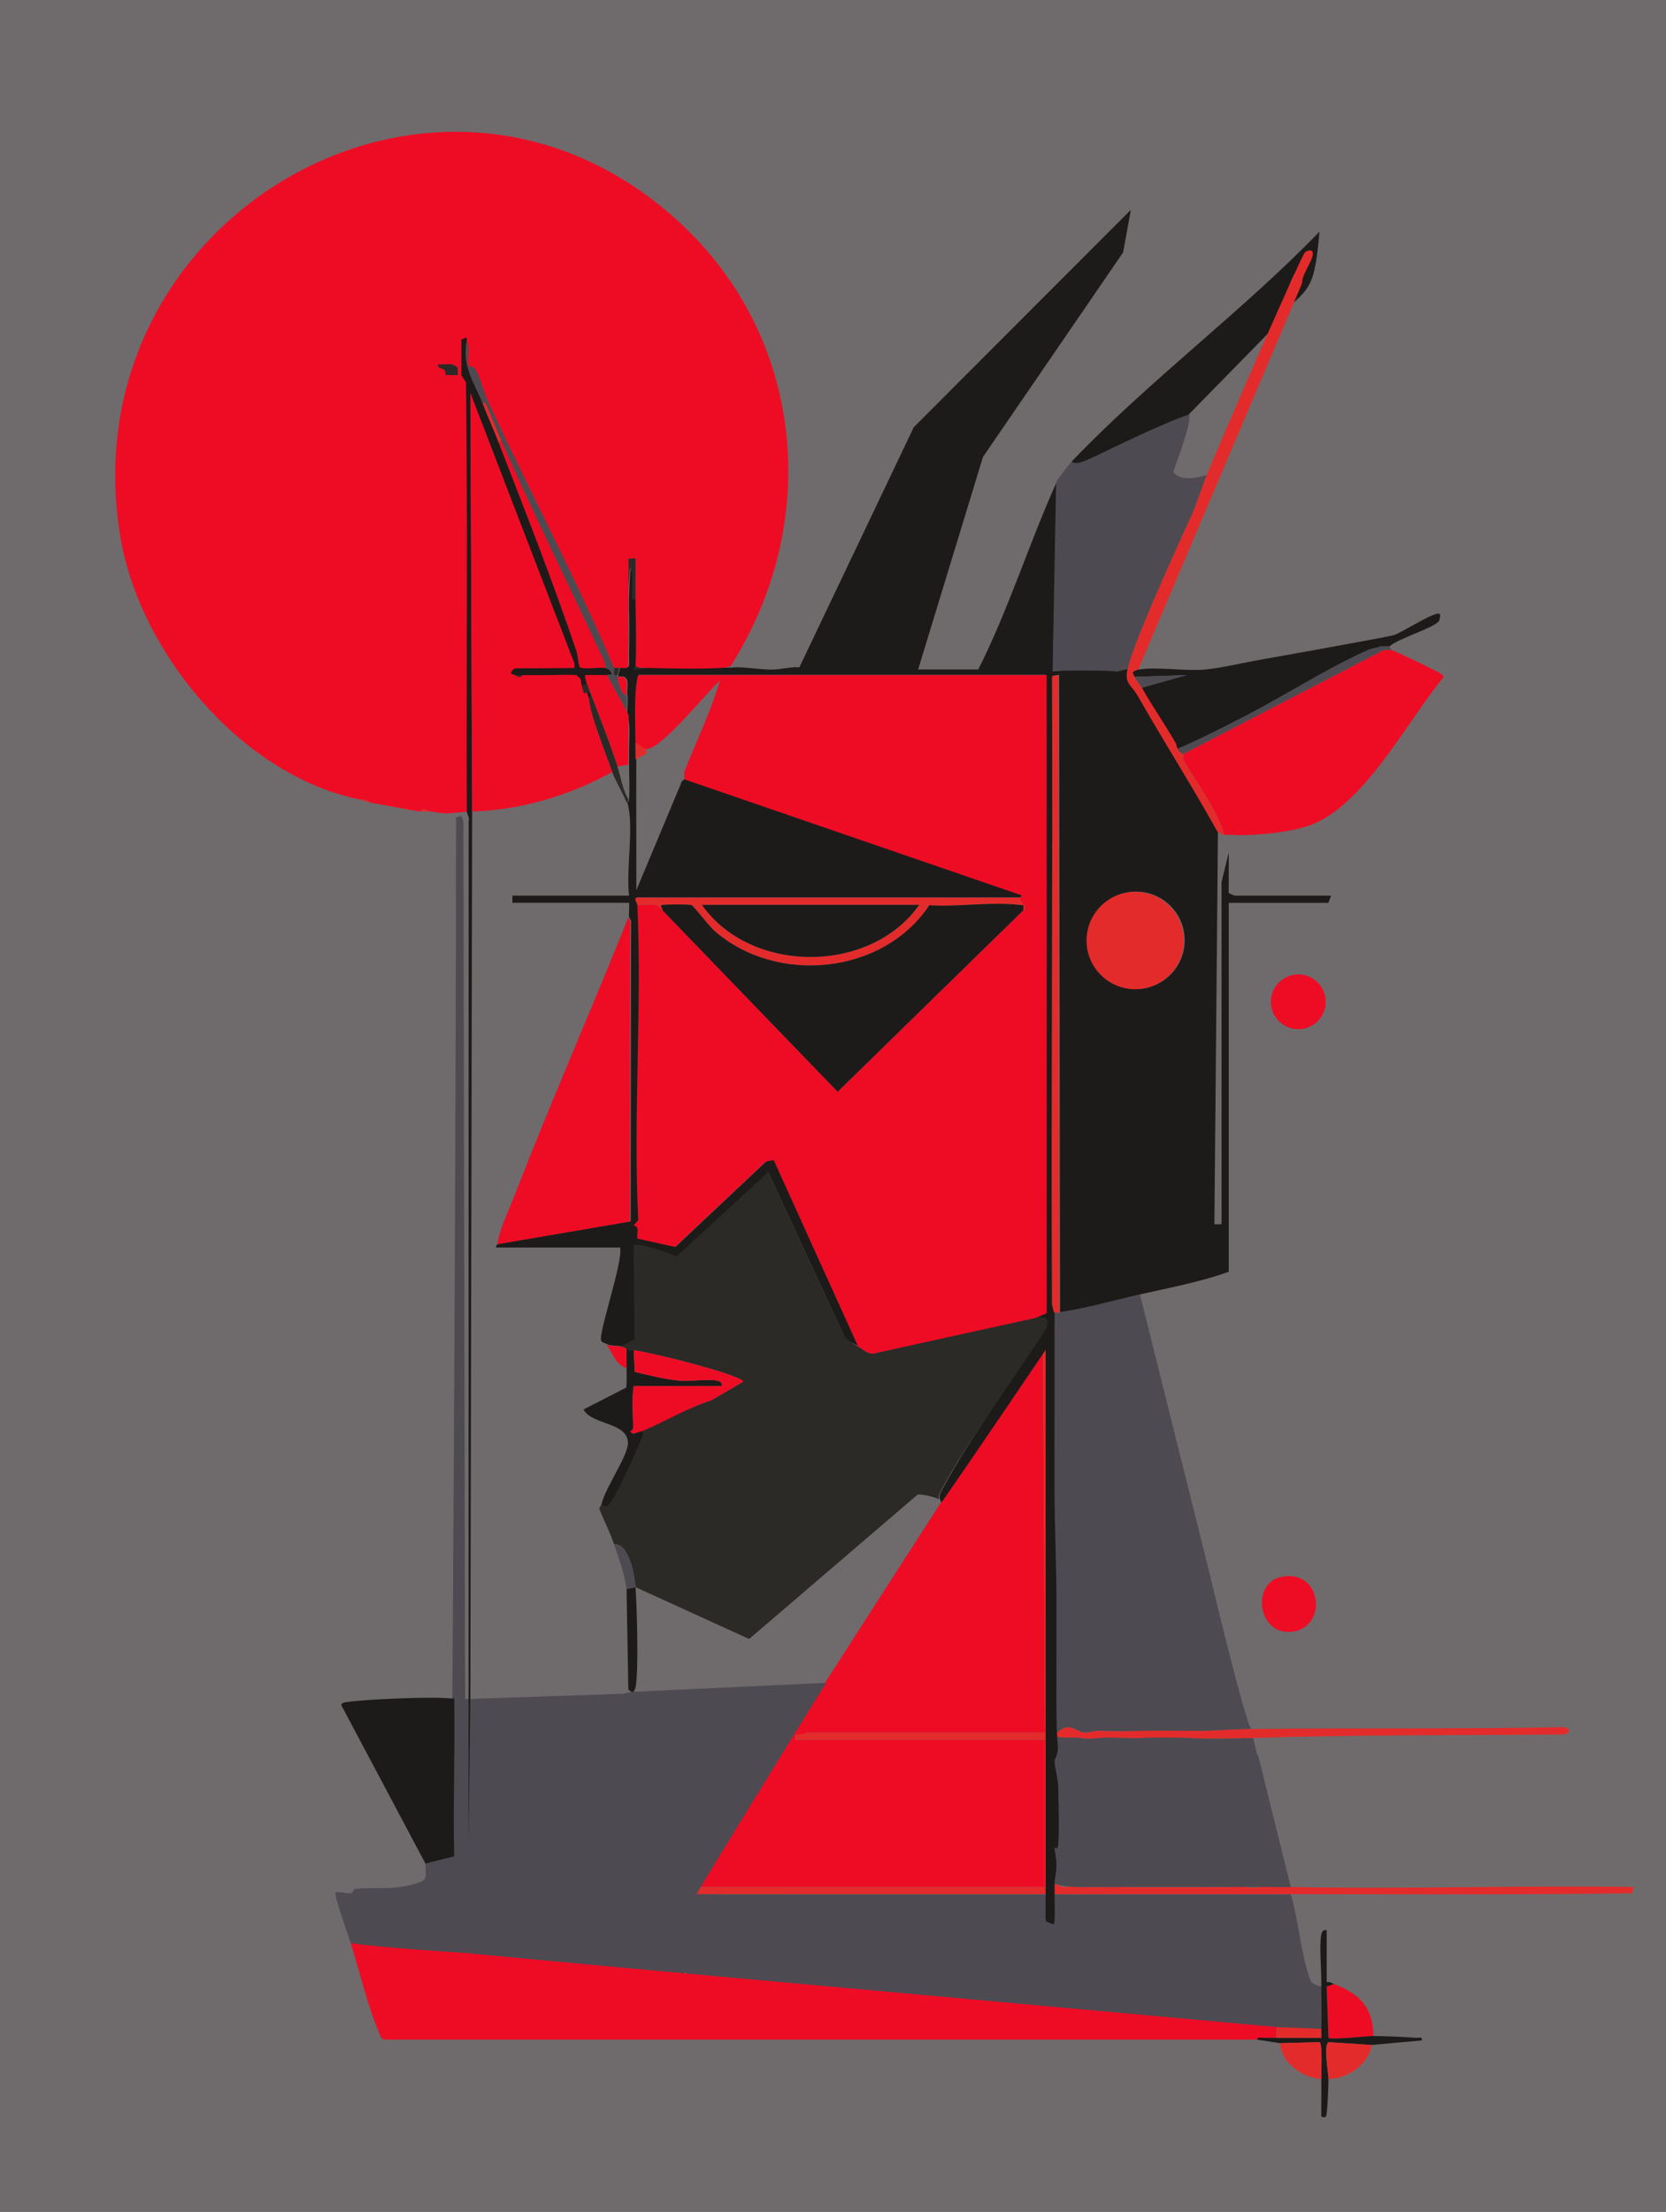 <?xml version="1.0" encoding="UTF-8"?><svg id="a" xmlns="http://www.w3.org/2000/svg" viewBox="0 0 928 1232" preserveAspectRatio="xMidYMid meet" width="100%" height="100%"><defs><style>.b{fill:#ee0c25;}.c{fill:#6f6b6c;}.d{fill:#4d4b51;}.e{fill:#2b2a27;}.f{fill:#e42b2b;}.g{fill:#1d1b19;}</style></defs><rect class="c" y="-2.23" width="928" height="1234.23"/><path class="b" d="M713.73,878.24c22.56-4.63,26.07,27.65,6.52,30.52s-23.74-26.99-6.52-30.52Z"/><path class="c" d="M360,417c.29.04.71.04,1,0,8.35-1.05,32.74-31.33,39.99-38-4.95,16.99-12.93,33.46-19.52,50-.71,1.79-.14,4.18-.47,5-.1.24-2.08,1.25-2.04,2.41l-24.95,59.59c.06-24.32-.12-48.68-.01-73"/><path class="g" d="M354,884c.79,11.04,1.83,46.53,0,56-.05.27-1.34,2.96-1.5,3.02l-2.5-2.02-1-56,5-1Z"/><path class="f" d="M587,1049c3.68,1.76,6.94,3.19,10.81.75l.69-2.76.49,4.02,23.46.06,3.04-3.08,1.05,3.08,60-.02c5.41-3.79,6.68-.14,7.14-.08,2.94.39,9.19,1.11,9.81-1.97l2.99,2.01,1.02-6.02c2.75-.54,2.71,4.44,2.49,6.01,2.99.05,6.01-.06,9,0,63.6,1.29,127.39-.97,191,0l-.98,3.51c-62.54.88-125.38.48-188.02.48h-134c.09-1.99-.07-4.01,0-6Z"/><circle class="b" cx="723.19" cy="557.98" r="15.28"/><path class="b" d="M346,750c1.17.16,2.14.83,3,1,0,3.66.01,7.34,0,11-6.34-1.98-7.87-8.58-11-13,2.64.78,5.3.64,8,1Z"/><path class="d" d="M592.99,1037l-4.99,1c.07-3.01-1.24-7.99-1.05-9.37.09-.66,2.02-.6,2.07-1.2.74-8.44.01-25.04.02-32.06,0-3.77-2.27-11.97-2.04-14.78.04-.46,2.19-3.72,1.81-8.1-.94-10.74-.8-21.63-.81-33.48M588,937c-.01-15.14.08-33.04.04-45.54-.06-21.14-1.07-42.7-1.11-64.03,0-4.71-.92-94.43-.93-96.43.97-.09,3.05.14,4,0,14.32-2.08,30.65-6.73,45-10l38.84,155.68s19.49,82.05,23.16,86.32c-6.87.09-21.07.87-21.07.87l-4.31.19s-53.17.65-59.06-.09c-1.29-.16-4.88.74-7.07,1.02-5.72.74-8.95-6.73-16.23-.3-.69.61-1.88-.02-1.26,2.29,4.42,1.51,10.56.19,14.48,1.03,2.3.49,6.99.42,9.97-.07,4.02-.66,21.42.46,24.03-.03,1.42-.27,25.5-.26,27.06.07,2.51.53,28.42.21,34.47.01l2.06,8.44.99,2.2,17.94,72.36c-2.99-.06-120.01,0-120.01,0,0,0-8.32-.25-11.99-2.01.09-2.61.91-5.69,1-9l-2.82-.51M590.99,933.01"/><path class="f" d="M698,968c-6.05.2-31.95.52-34.47-.01-1.55-.33-25.63-.34-27.06-.07-2.61.49-20.01-.63-24.03.03-2.98.49-7.67.56-9.97.07-3.92-.83-10.07.49-14.48-1.03-.62-2.31.57-1.69,1.26-2.29,7.28-6.43,10.51,1.04,16.23.3,2.19-.28,5.78-1.19,7.07-1.02,5.89.74,26.4-.07,30.95-.04,3.43.02,28.11.13,28.11.13l4.31-.19s14.21-.79,21.07-.87c57.5-.72,115.05.13,172.55-1.05,4.82-.51,6.56,3.6.99,4.1-57.47.48-115.22.07-172.55,1.95Z"/><path class="b" d="M581,750l1,215h-131.5c-1.38,0-5.07,2.03-7.51,1v3h139.01v82h-194c4.5-8.34,9.21-14.15,14.4-22.1,10.17-15.56,28.62-50.41,28.62-50.41,0,0,9.57-13.24,10.51-14.5,7.33-9.87,12.52-18.16,19.47-28.99,20.8-32.42,42-65.42,63-98,17.98-27.88,40.91-57.36,57-87Z"/><path class="f" d="M583,746v46c0,2.66,0,5.34,0,8,0,2.99,0,6.01,0,9s0,6.01,0,9c0,7.99,0,16.01,0,24v12c0,5.99,0,12.01,0,18,0,6.32,0,12.68,0,19v10c0,7.32,0,14.68,0,22,0,1.67,0,3.33,0,5,0,5.32,0,10.68,0,16,0,2.33,0,4.67,0,7,0,4.32,0,8.68,0,13,0,1.67,0,3.33,0,5,0,1,0,2,0,3v1c0,1.67,0,3.33,0,5,0,2,0,4,0,6,0,1.67,0,3.33,0,5v2c.02,9.32-.04,18.68,0,28,.02,3.99-.02,8.01,0,12,.03,5.99-.08,12.02,0,18,.02,1.67-.03,3.33,0,5,0,.33,0,.67,0,1h-197.5c-1.1-3.61,2.36-3.76,2.5-4h194v-82h-139v-3c2.43,1.02,6.12-1,7.5-1h131.5l-1-215c.33-.61-.26-2.97,0-4h2Z"/><path class="f" d="M587,737s1.13,3.5,0,7c-.01-2.33.01-4.67,0-7Z"/><path class="e" d="M583,872c0-5.99,0-12.01,0-18,1.68,5.08,1.68,13,0,18Z"/><path class="e" d="M583,1031c-.02-3.99.02-8.01,0-12,1.71,2.94,1.68,9.18,0,12Z"/><path class="e" d="M583,901v-10c1.7,2.23,1.69,7.8,0,10Z"/><path class="e" d="M583,818c0-2.99,0-6.01,0-9,1.69,1.9,1.69,7.1,0,9Z"/><path class="e" d="M583,800c0-2.66,0-5.34,0-8,1.68,1.62,1.67,6.42,0,8Z"/><path class="e" d="M583,951c0-2.33,0-4.67,0-7,1.66,1.32,1.66,5.68,0,7Z"/><path class="e" d="M583,984c0-2,0-4,0-6,1.64,1.06,1.61,5,0,6Z"/><path class="e" d="M583,1054c-.03-1.67.02-3.33,0-5,1.57.69,1.57,4.31,0,5Z"/><path class="e" d="M583,969c0-1.67,0-3.33,0-5,1.57.69,1.57,4.31,0,5Z"/><path class="e" d="M583,928c0-1.67,0-3.33,0-5,1.57.69,1.57,4.31,0,5Z"/><path class="e" d="M583,991v-2c0,.67,0,1.34,0,2Z"/><path class="e" d="M583,973v-1c0,.33,0,.67,0,1Z"/><path class="d" d="M269.73,1099.33c-2.96-.53-14.53-.59-14.66,1.3l-4.22-54.42c.79,2.83,3.22-414.11,3.21-590.85l3-1c0,.97,1.76,3.68,1.04,5.44l.96,486.56,88-3s3.95-.73,4-1l109.18-5.1c-6.95,10.83-67.73,109.4-72.23,117.74-.13.24,331,.08,331,.08,4.29,14.49,5.74,33.91,10.89,47.93.67,1.84,4.33,3.47,7.16,3.34-.09,8.62.39,17.4,0,26l-29-1-308.51-27.99s-16.45,2.74-17.51-5.01c-3.23,5.09-9.29.48-12.7.2s-11.03,1.28-14.28-1.21"/><path class="b" d="M195,1081c2.66,1.55,207.49,20.01,207.49,20.01l308.51,27.99v6c-2,.01-10.68.75-11,1H214.5c-2.33-.2-2.56-2.07-3.29-3.72-6.24-14.09-11.38-35.93-16.22-51.28Z"/><path class="g" d="M251,946c.73.09,2.14-.5,2.02.61.49,29.1-.73,58.31-.02,87.39l-16,4-47-88.47c.92-1.49,2-1.34,3.46-1.57,9.84-1.53,48.1-3.16,57.55-1.95Z"/><path class="d" d="M253,1034c.12,4.72-2.37,19.8,5,18-1.03,6.64,1.06,5.96,1.08,7.44.12,8.85-1.24,19.38-1.07,28.21-6.02-.26-60.03-4.06-62.69-5.6-1.1-3.5-9.58-26.83-8.33-28.04,2.54-.64,5.98.82,8.18.48,1.87-.29,1.71-2.43,2.41-2.49,11-.91,20.21.78,32.45-2.46,8.22-2.18,7.28-2.99,6.96-11.54l16-4Z"/><path class="b" d="M743,1105c14.05,5.38,21.95,12.88,22,29-3.33-.03-23.7,2.31-25.01,1.01l-1.03-28.5,4.04-1.5Z"/><path class="g" d="M736,1104c.07-6.89-1.21-20.73.01-26.49.36-1.7,1-2.82,2.98-2.51v28.99c1.71-.43,2.71.51,4.01,1.01l-4.04,1.5,1.03,28.5c1.3,1.3,21.68-1.03,25.01-1.01,6.77.06,16.73.47,23.51,1,1.55.12,3.95-.98,3.48,1.48l-27.99,2.52-24.03-1.58c-2.87,2.13.06,17.27.03,20.58-.02,2.67-.55,20.56-1.51,21.01-.85.4-3.05.49-2.5-1.48-.06-6.51.12-13.04,0-19.53-.06-3.26.77-19.37-.94-20.56l-22.06.56-13-2c.32-.25.75-.97,1-1,1.23-.16,2.7.03,4,0,2-.04,4,.01,6,0,8.32-.04,16.68.03,25.01,0,.06-1.66-.08-3.34,0-5.01.39-8.6-.09-17.38,0-26Z"/><path class="f" d="M764,1139c-1.51,10.83-13.49,18.75-24,19,.03-3.31-2.9-18.45-.03-20.58l24.03,1.58Z"/><path class="f" d="M736,1158c-10.51-.82-22.27-8.86-23-20l22.06-.56c1.71,1.19.88,17.3.94,20.56Z"/><path class="f" d="M736,1130c-.08,1.66.07,3.35,0,5.01-8.32.02-16.68-.05-25.01,0v-6l25,1Z"/><path class="c" d="M709,183c-11.88,27.3-26.01,55.13-37,82-5.9,1.55-14.48,3.78-18.75-1.61-.12-.58,1.54-11.05,1.78-11.61.61-1.4,2.6-1.07,3.97-4.34s-.41-7.74-.04-8.73c.44-1.2,5-2.63,3.04-7.72l47-48Z"/><path class="e" d="M346,750l7.04-3.68-.58-53.37c1.66-2.56,20.54,4.59,23.97,6.02l51.06-46.99,42.11,90.93c2.83,4.18,4.78,5.12,8.4,7.1,2.68,1.46,4.95,4.01,8.36,3.92l91.64-20.92c5.06-.57,7.32,1.65,5.46,6.95-18.58,29.1-42.97,59.58-59.12,89.9-.94,1.77-1.76,2.97-1.34,5.15-1.82-.98-9.97-3.16-11.93-2.51l-93.79,80.36-63.27-28.85c-.45-6.31-3.41-24.29-12-24-2.11-6.3-5.38-12.6-7.86-18.8-.9-1.52.75-2.69.86-3.2,1.69,2.15,3.39,1.08,4.89-.62,2.86-3.24,13.77-29.46,15.99-35.01.72-1.8.44-3.35.12-5.37,12.4-5.28,27.07-12.86,40.35-17.15l17.64-10.34c-.91-1.38-2.39-1.64-3.77-2.24-11.02-4.8-44.77-13.29-57.23-15.27-.94-.15-2.03.11-3,0l.53-1.97c-.39.3-1.23,1.03-1.53.97-.86-.17-1.83-.84-3-1Z"/><path class="g" d="M349,751c.3.06,1.14-.67,1.53-.97l-.53,1.97c.97.12,2.05-.14,3,0l.59,12.12c8.17,1.87,16.56,4.09,24.94,4.86,6.17.56,15.59-1.11,20.97.03,1.72.36,2.81,1.01,2.51,2.99h-49c-1.27,7.83-.36,15.55-.3,23.37,0,.67-1.14,1.59-1.67,2.14l2.06,1.11c1.42-1.07,3.5-1.01,4.92-1.61.33,2.02-.4,3.57-1.12,5.37-2.22,5.55-14.14,31.77-16.99,35.01-1.5,1.7-3.2,2.77-4.89.62,1.97-9.3,14.71-26.96,14.76-34.2.08-11.82-20.04-9.97-24.76-18.78l23.82-12.19c.4-3.58.16-7.24.17-10.83s0-7.34,0-11Z"/><path class="d" d="M354,884l-5,1c-1.07-8.19-4.32-17.02-7-25,8.59-.29,11.55,17.69,12,24Z"/><path class="b" d="M353,752c12.45,1.98,46.21,10.48,57.23,15.27,1.38.6,2.86.86,3.77,2.24l-17.64,10.34c-13.29,4.29-25.95,11.87-38.35,17.15-1.42.6-3.5.54-4.92,1.61l-2.06-1.11c.53-.54,1.68-1.46,1.67-2.14-.06-7.81-.97-15.53.3-23.37h49c.3-1.98-.8-2.62-2.51-2.99-5.38-1.14-14.8.53-20.97-.03-8.38-.76-16.76-2.98-24.94-4.86l-.59-12.12Z"/><path class="g" d="M407.43,371.86c6.53-.8,16.01,1.3,23.55,1.05,4.72-.16,9.45-1.61,14.28-1.22l63.74-133.76,120.92-121.08-4.3,23.7-78.07,113.93-36.12,118.38h33.5c16.81-33.27,28.14-69.9,43.5-104,1.16,5.67-.85,84.81-1.99,105l26.99-2c1.32.1,2.68-.08,4,0,1.86.12,3.26,0,4.99,1.01l.5-3.01,5.51,2.99c-1.74,7.89,2.18,8.32,5.81,14.69,14.39,25.31,30.09,49.84,44.19,75.31l-1.99,219h3.99v-190.53s4.01-16.47,4.01-16.47c.08,2.45-.09,19.91-.05,22.36.16.48,3.2,1.64,3.55,1.64h53.5l-1.5,4h-55.5v205.5c-15.62,5.62-32.68,8.79-49,12.5-14.35,3.27-30.68,7.92-45,10l-.51-355.01-3.51.59c.5,116.32-.6,232.66-.03,348.98.01,2.26,1.04,4.5,1.04,5.44.01,2-.08,91.72-.07,96.43.04,21.32,1.05,42.89,1.11,64.03.04,12.5-.06,30.41-.04,45.54,0,.67,0,1.33,0,2,0,11.85-.13,22.74.81,33.48.38,4.39-1.77,7.64-1.81,8.1-.23,2.81,2.05,11.01,2.04,14.78,0,7.02.72,23.62-.02,32.06-.32,3.62-2.14,1.76-2.07,1.2-.19,1.38,1.12,6.36,1.05,9.37-.02.67.02,1.33,0,2-.09,3.31-.91,6.39-1,9-.07,1.99.09,4.01,0,6-.12,2.46.51,16.68-.51,17.01l-4.33-1.67c-.42-5.1-.04-10.24-.16-15.34,0-.33,0-303,0-303,0,0-39.11,57.98-58,85-.37-.46-.7-1.84-1-2-.42-2.19.4-3.39,1.34-5.15,16.15-30.31,39.54-60.79,58.12-89.9,1.86-5.3-.4-6.53-5.46-5.95l5.06-2.62-.06-355.38h-226.5c-2.81,9.15-1.39,21.02-1.5,31-.02,2.33.02,4.67,0,7-.02,2.99.01,6.01,0,9-.11,24.32.07,48.68.01,73l24.95-59.59c-.04-1.16,1.94-2.17,2.04-2.41l187.93,64.63c.19.67-.95,1.29-.93,1.37h-213.49c-1.63.49.46,3.33.49,4,2.68,57.86-2.42,117.52.5,175.55l-2.52,2.95c3.67.88,1.41,4.41,2.12,7.4l20.86,4.59,50.48-47.54,4.49-.89,47.06,103.94c-3.63-1.97-5.57-1.92-8.4-6.1l-42.11-90.93-51.06,46.99c-3.43-1.43-22.3-8.58-23.97-6.02l.58,52.37-7.04,3.68c-2.7-.36-5.36-.22-8-1-.34-.48-2.86-.84-3.51-1.99-1.99-3.53,12.24-43.95,10.51-52.01h-69c-.44-1.23.98-1.89,1-2l73.87-12.63.21-165.99c.54-1.26-1.03-2.92-1.07-3.38-.27-2.61.2-5.38,0-8.01h-65.01s0-3.99,0-3.99h65c-1.9-14.85,2.96-38.16-1-52,.92-.32.95-1.16,1-2,.37-6.17-.01-12.77,0-19,0-2.99,0-6.01,0-9,0-6.08.86-13.22-1-19,0-.67,0-1.33,0-2-.03-3.29.45-4.51,0-9-.47-4.75,2.28-11.03-5-10-.04-.32-.01-.68,0-1,.04-1.2.85-2.72,1-4,1.08,0,3.28.24,4,0l1-1c.07-2.99-.1-6.01,0-9,.52-15.31-.89-30.73,1.01-45.99,1.96,4.06.84,10.01.99,14.54.06,1.92-1.02,4.01,2,3.45.11,12.05.56,25.05,0,37,0,.11-1.43.81-1,1.99l8-.99c13.03.32,45.46.07,46,0ZM659.88,523.71c0-14.97-12.14-27.11-27.11-27.11s-27.11,12.14-27.11,27.11,12.14,27.11,27.11,27.11,27.11-12.14,27.11-27.11Z"/><path class="b" d="M353.99,418.5c.11-9.98-1.3-33.35,1.51-42.5h227.5l.06,355.38-6.06,2.62-90.64,19.92c-3.42.1-5.68-2.46-8.36-3.92l-47.06-103.94-4.49.89-50.48,47.54-20.86-4.59c-.71-2.99,1.55-6.52-2.12-7.4l2.52-2.95c-2.92-58.03,2.17-117.7-.5-175.55,5.35.61,10.88-2.17,14,3l97.59,101.08,103.41-101.08c2.32-2.58-1.01-2.7-2-7-.02-.08,1.12-.71.93-1.37l-187.93-64.63c.33-.82-.24-3.21.47-5,6.59-16.54,14.56-33.01,19.52-50-7.25,6.67-31.64,36.95-39.99,38"/><path class="b" d="M277,693c1.02-7.72,6.55-19.32,9.52-26.98,20.19-52.03,42.67-103.25,63.48-155.02.05.46,1.61,2.12,1.07,3.38l-.21,165.99-73.87,12.63Z"/><circle class="f" cx="632.33" cy="523.86" r="27.11"/><path class="f" d="M568,500c.99,4.3,4.32,4.42,2,7,.18-3.7.48-2.64-2.45-3-15.22-1.87-34.25,1.25-49.88.18-25.8,38.78-85,44.47-119.68,14.33-2.87-2.5-11.76-14.02-12.67-14.33-1.63-.56-13.61-.5-15.84-.18-2.92.43-.32,1.13-.48,3-3.12-5.17-8.65-2.39-14-3-.03-.67-2.12-3.51-.49-4.01h213.49ZM512,504h-121c27.16,38.63,93.74,38.7,121,0Z"/><path class="f" d="M587,731c0-.94-1.03-3.18-1.04-5.44-.57-116.32.53-232.66.03-348.98l3.51-.59.51,355.01c-.95.14-2.03-.09-3,0Z"/><path class="g" d="M369,507c.16-1.87-2.44-2.58.48-3,2.23-.33,14.22-.39,15.84.18.9.31,9.79,11.84,12.67,14.33,34.68,30.14,93.88,24.44,119.68-14.33,15.63,1.07,34.66-2.05,49.88-.18,2.93.36,2.63-.7,2.45,3l-103.41,101.08-97.59-101.08Z"/><path class="g" d="M512,504c-27.26,38.7-93.84,38.63-121,0h121Z"/><path class="b" d="M775,362c1.5.22,26.02,12.04,27.35,13.15.78.65,1.99.9,1.59,2.26-20.19,24.14-44.43,72.35-75.39,82.64-11.21,3.73-30.74,5.64-42.55,4.95-.66-.04-1.35.07-2,0s-1.44.13-2,0c-4.27-14.42-14.79-27.93-22.45-41.1-.83-1.42-.34-3.55-.55-3.9l110.29-57.22c1.73-.81,3.85-1.05,5.71-.78Z"/><path class="d" d="M588.29,268.57c1.07-2.38,8.37-11.34,9-12,2,2.12,48.96-20.83,65-26,1.96,5.08-8.87,31.82-8.75,32.39,4.27,5.39,12.85,3.16,18.75,1.61-2.51,6.13-4.52,13.13-7.41,20.09-1.45,3.49-32.69,70.19-36.59,87.91l-6.27,1.56c-1.73-1.01-35.72-.57-35.72-.57"/><path class="g" d="M732,151c-1.94,8.1-5.59,12.66-12,18-.21-4.99,6.02-12.32,5.97-16.55-.03-2.76-3.36-1.64-4.47-.45-2.25,2.39-10.17,25.65-12.5,31l-47,48c-16.04,5.17-52.93,23.85-56,25-2.45.92-7,3.12-9,1,43.04-45.08,95.47-83.91,138-128-.6,6.79-1.44,15.47-3,22Z"/><path class="g" d="M776.27,353.77c4.21-1.08,23.63-13.95,25.72-11.77.37.39.19,3.07-.64,4.09-3.12,3.83-22.71,9.62-27.35,13.9-.61.12-1.55-.18-2,0h-3c-1.98.71-114,60-114,60-6.07-10.43-12.99-26.48-19-37l24.99-6.99-28.99.99c-.33-.8-1.05-1.47-.99-2.45.69-1.13,1.82-1.33,2.99-1.55,9.66-1.8,25.69.84,36.48-.02,8.56-.68,19.72-3.37,28.52-4.98,0,0,70.58-12.51,77.27-14.23Z"/><path class="f" d="M726.8,140.7c1.11-1.18,4.44-2.31,4.47.45.05,4.22-6.18,11.55-5.97,16.55l-91.3,215.3c-1.17.22-2.3.42-2.99,1.55-.06.98.66,1.65.99,2.45.83,2,2.93,4.12,4,6,6.01,10.52,12.93,20.57,19,31,.22.38.25,1.7,1,3,1.72,2.97,2.88,2.8,3,3,.21.36-.28,2.48.55,3.9,7.66,13.17,18.18,26.68,22.45,41.1-1.62-.37-2.73-.96-4-2-14.1-25.46-29.81-50-44.19-75.31-3.63-6.38-7.54-6.8-5.81-14.69,3.9-17.72,35.14-84.42,36.59-87.91,2.89-6.96,4.91-13.96,7.41-20.09,10.99-26.87,52.56-121.91,54.8-124.3Z"/><path class="d" d="M769,360c.73-.26,2.32.27,3,0,.45-.18,1.39.12,2,0l1,2c-1.87-.27-3.98-.03-5.71.78l-110.29,57.22c-.12-.2-1.28-.03-3-3,12.91-5.6,25.52-12.03,38.02-18.48,21.49-11.1,46.56-27.16,67.98-36.52,2.23-.97,5.02-1.29,7-2Z"/><path class="d" d="M632,377l28.99-.99-24.99,6.99c-1.07-1.88-3.17-4-4-6Z"/><path class="e" d="M772,360c-.68.27-2.27-.26-3,0h3Z"/><path class="b" d="M261.25,452l-11.25,1c-3.33.08-6.74-.45-10-1-1.36-.23-4.28-2.67-6,0-2.04-.33-3.96-.6-6-1,0,0-21.14-3.9-22-4-1.89-2.24-4.75-1.52-7-2-64.58-13.86-120.64-81.01-131.74-144.76C36.36,122.68,242.64.32,377.53,122.97c71.01,64.57,80.28,167.83,29.47,248.03-1.64.47-3.28.9-5,1-12.9.72-27.97.32-41,0-2.39-.06-4.82.38-7-1,.56-11.95.11-24.95,0-37-.07-7.65.06-15.35,0-23.01l-3.87.14-.13,50.86c-.1,2.99.07,6.01,0,9l-1,1c-.72.24-2.92,0-4,0h-3"/><path class="f" d="M234,452c1.72-2.67,4.64-.23,6,0"/><path class="f" d="M199,445c2.25.48,5.11-.24,7,2"/><path class="f" d="M217,449c2.11.28,3.43.73,5,1"/><path class="f" d="M228,451c-.14-.03.15.35-2,0l.6-.97,1.4.97Z"/><path class="g" d="M257,189l3-1c.16.61-.17,1.56,0,2-2.74,14.32,4.38,23.07,9,35,2.87,7.4,6.16,14.67,9,22,14.6,37.65,30.2,77.27,43.05,115.45.99,2.94.9,6.04,1.82,8.98,1.25,1.53,11.32.07,14.12.58,2.27.41,2.99,1.66,3.99,3.51l-2.99.49h-12c-.38.38.63,4.04,1,5l-3,1c-.54-1.41.21-3.85-2-5l-1-1c-9.97-.22-20.03.3-30,0-1.29-.04-2.79.18-4,0-3.06-.45-3.21-1.48-.33-3.83l33.34-.17-.07-2.41-57.92-150.59.99,233-1,492-1.01,82.5.05-569.06c.72-1.76-1.04-4.46-1.04-5.44-.26-79.66.55-159.46-.43-239.07l-2.57-3.93c0-6.65,0-13.35,0-20Z"/><path class="d" d="M260,190c2.06,5.17-.12,10.33.93,13.38.34.98,2.46.31,3.9,2.28,1.93,2.64,4.7,12.75,6.44,16.57,22.56,49.49,49.89,100.13,70.73,149.77.7,1.66-1.56,4.78,2,4-.01.32-.04.68,0,1,.28,2.51,2.16,10.46,5,10,.45,4.49-.03,5.71,0,9l-11-20,2.99-.49c-1-1.85-1.72-3.09-3.99-3.51.59-2.46-1.75-6.37-2.82-8.67-18.37-39.44-37.78-78.43-55.18-118.33-2.58-5.92-4.94-12.04-7.51-17.99-.22-.52-1.66-4.22-2.49-2.01-4.62-11.93-11.74-20.68-9-35Z"/><path class="e" d="M350,362l.13-50.86,3.87-.14c.06,7.65-.06,15.35,0,23.01-3.02.56-1.94-1.53-2-3.45-.15-4.53.97-10.48-.99-14.54-1.9,15.27-.49,30.69-1.01,45.99Z"/><path class="e" d="M251.99,202.95l2,1c.38.25.66.69,1,1-.24,1.16.2,2.74,0,4-.65.1-1.36-.09-2,0-1.47.2-3.87-.36-5,0,1.1-4.88-4.55-2.62-4-6,2.58.05,5.53-.27,8,0Z"/><path class="e" d="M361,372l-8,.99c-.44-1.18.99-1.88,1-1.99,2.18,1.38,4.61.94,7,1Z"/><path class="e" d="M345,372c-.15,1.28-.96,2.8-1,4-3.56.78-1.3-2.34-2-4h3Z"/><path class="e" d="M349,372l1-1-1,1Z"/><path class="b" d="M338,376l11,20c0,.67,1.17,1.98,1.16,2.65-.07,6.03-.16,24.35-.16,27.35l-6,1c-5.08-15.54-11.22-30.73-17-46-.36-.96-1.38-4.62-1-4.99h12Z"/><path class="e" d="M344,427c1.93,5.92,2.72,12.52,6,18-.05.84-.08,1.68-1,2-.84-2.94-6.5-12.66-8-17-3.46-10-12.43-31.89-13-41,0-.13,1.68-.09.99-2.49l-1.5-1.47c-.12-.02-.45.98-.5.96-.44-.2-1.76.24-1.99,0-.14-.15-.55-2.79-1.01-4l3-1c5.78,15.27,11.92,30.46,17,46Z"/><path class="c" d="M350,426c-.01,6.23.37,12.83,0,19-3.28-5.48-4.07-12.08-6-18l6-1Z"/><path class="f" d="M360,417v3c-2.45.75-3.82,1.91-6,3,.01-2.99-.02-6.01,0-9,2.61.26,3.27,2.59,6,3Z"/><path class="b" d="M349,387c-2.84.46-4.72-7.49-5-10,7.28-1.03,4.53,5.25,5,10Z"/><path class="b" d="M263,452l-.99-233,57.92,150.59.07,2.41-33.34.17c-2.88,2.35-2.73,3.39.33,3.83.98,1.21,3.41,1.67,4,0,9.97.3,20.03-.22,30,0l1,1c2.21,1.15,1.46,3.59,2,5,.46,1.21.87,3.85,1.01,4,.23.24,1.55-.2,1.99,0l1,3c.57,9.11,9.54,31,13,41-23.73,13.14-50.78,21.17-78,22Z"/><path class="b" d="M337,372c-2.8-.51-12.87.95-14.12-.58-.93-2.94-.83-6.04-1.82-8.98-12.85-38.17-28.46-77.79-43.05-115.45l1-2c17.4,39.89,36.8,78.89,55.18,118.33,1.07,2.31,3.42,6.22,2.82,8.67Z"/><path class="f" d="M279,245l-1,2c-2.84-7.33-6.13-14.6-9-22,.83-2.21,2.27,1.49,2.49,2.01,2.56,5.96,4.92,12.07,7.51,17.99Z"/><path class="e" d="M291,376c-.59,1.67-3.02,1.21-4,0,1.21.18,2.71-.04,4,0Z"/><path class="e" d="M322,377l-1-1,1,1Z"/><path class="d" d="M254,204l-2-1c1.26.14,1.27.51,2,1Z"/><path class="g" d="M328,389l-1-3s.38-.98.5-.96l1.5,1.47c.68,2.4-1,2.35-.99,2.49Z"/></svg>